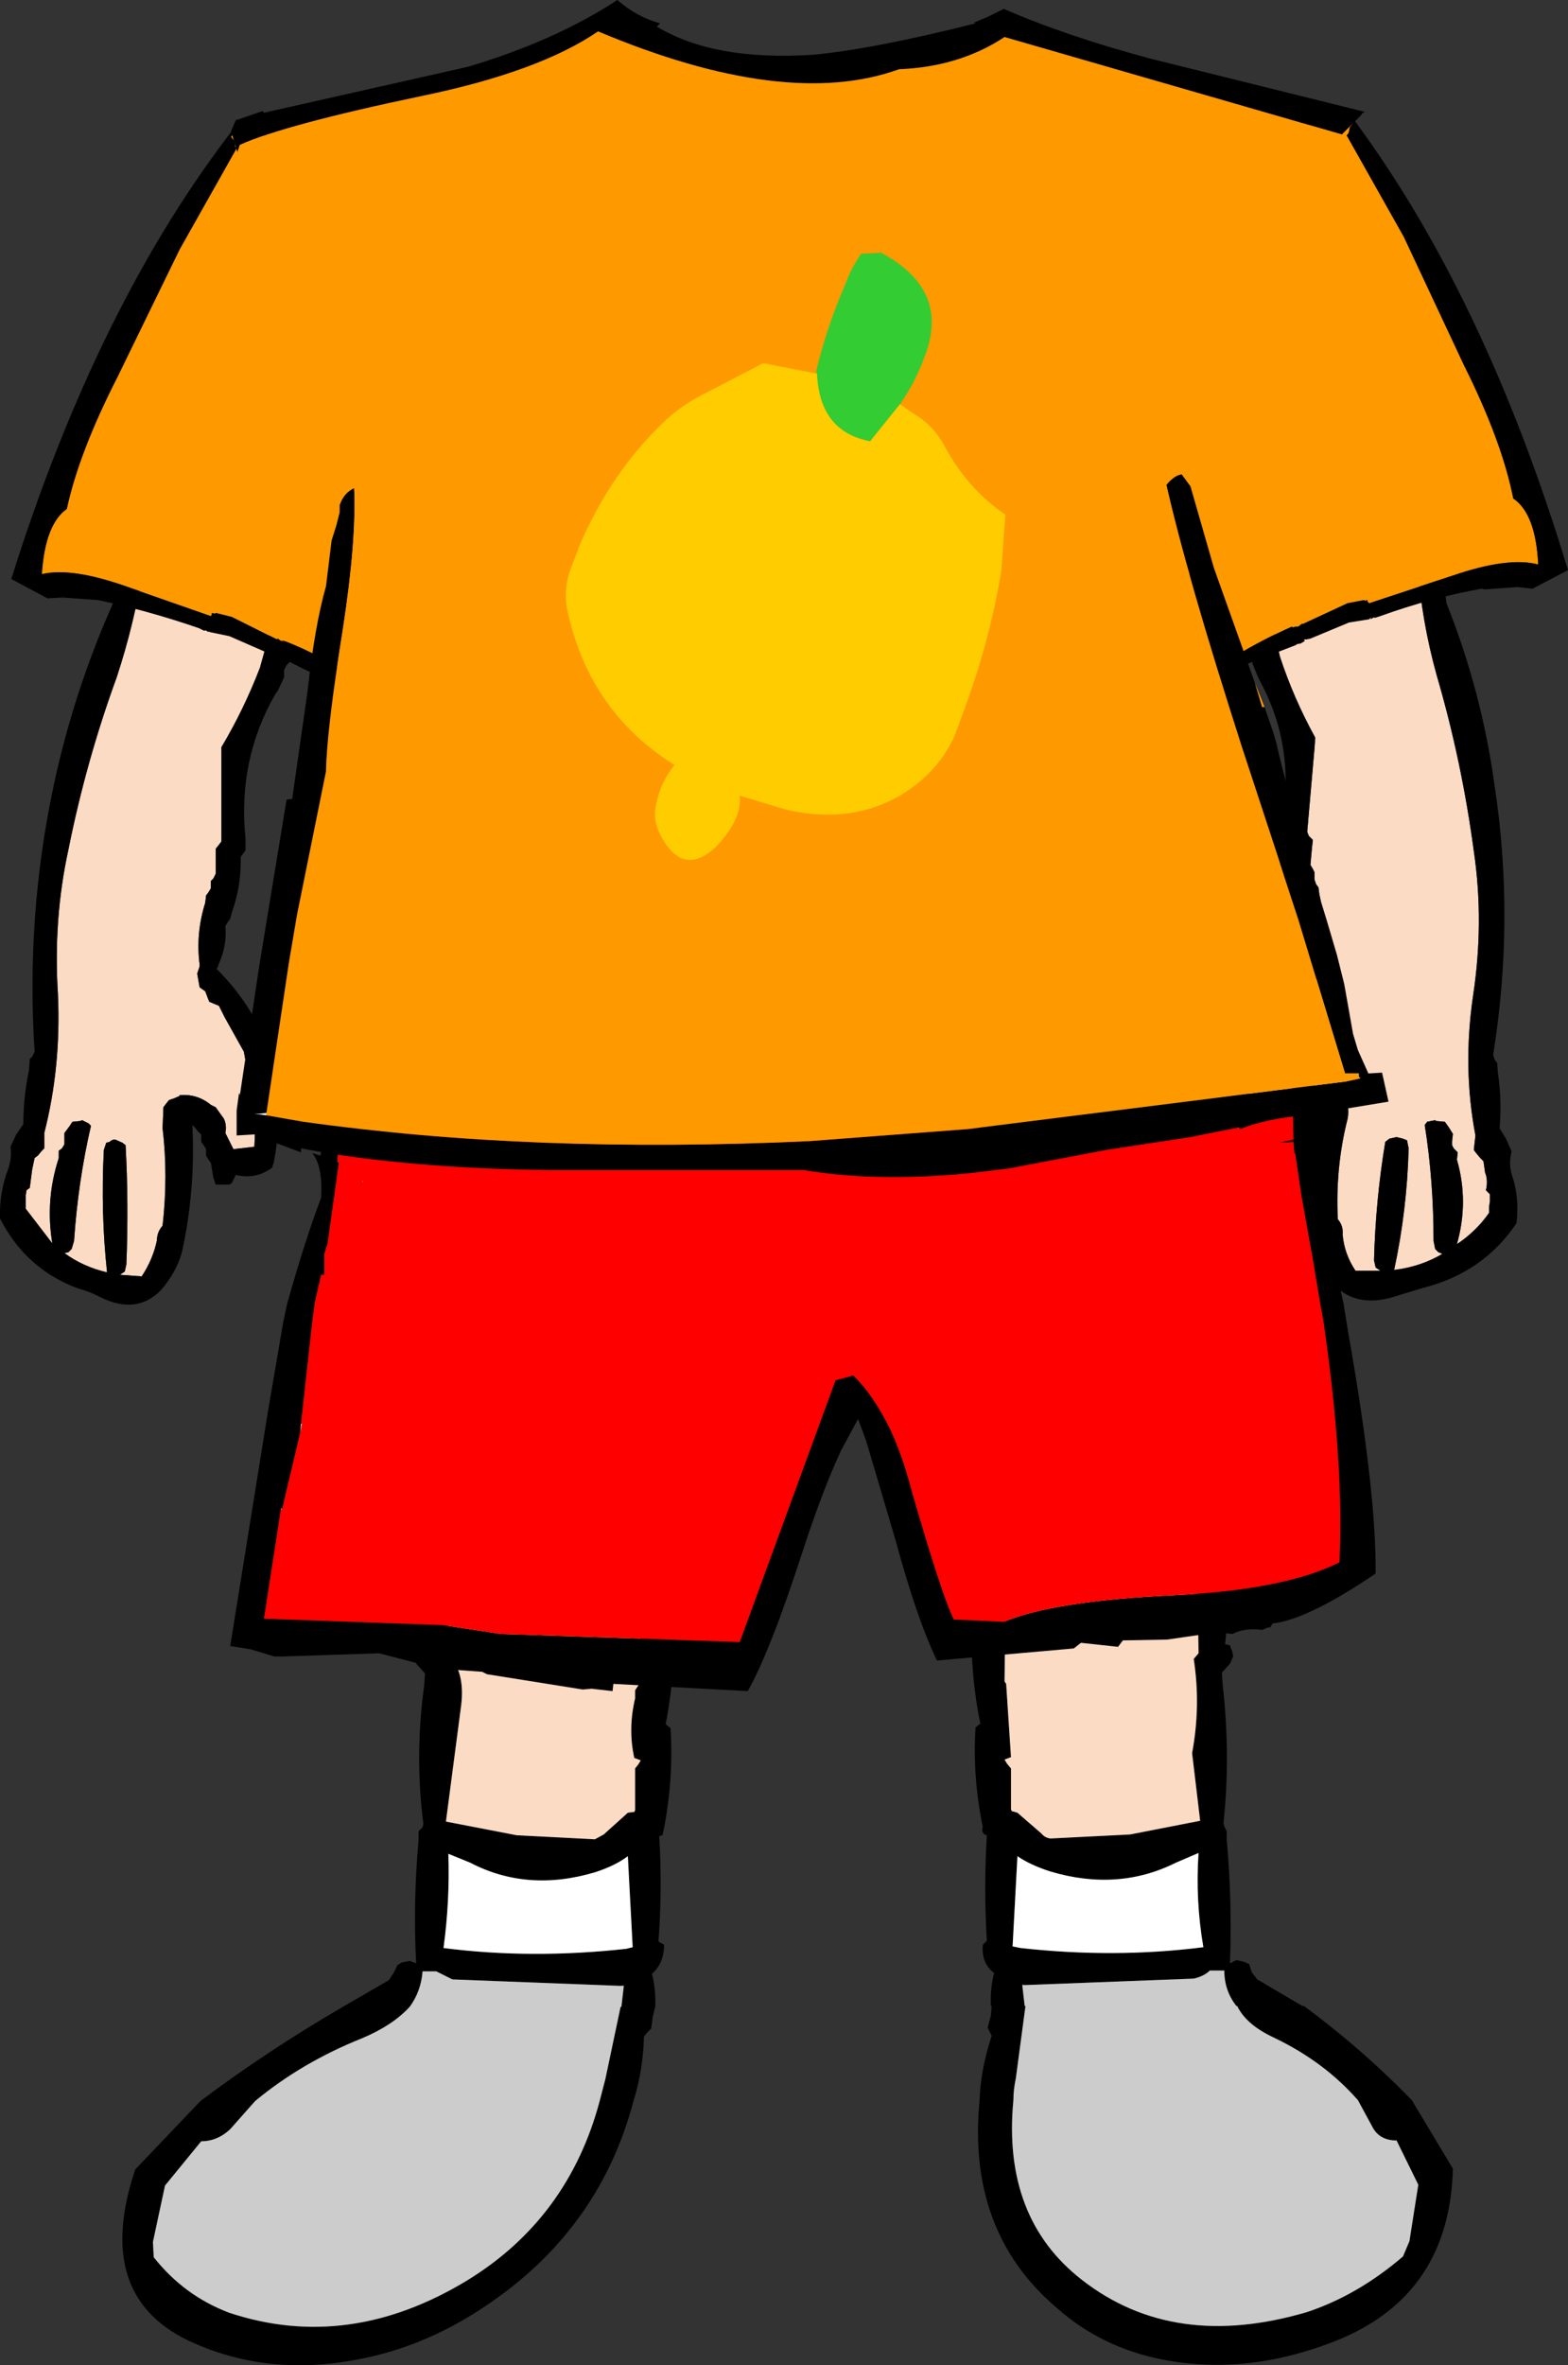 <?xml version="1.0" encoding="UTF-8" standalone="no"?>
<svg xmlns:xlink="http://www.w3.org/1999/xlink" height="146.85px" width="97.4px" xmlns="http://www.w3.org/2000/svg">
  <rect width="100%" height="100%" fill="#333333" stroke="none"/>
  <g transform="matrix(1.0, 0.0, 0.0, 1.0, 49.95, 25.2)">
    <path d="M-21.55 70.3 L-21.6 70.4 -21.65 70.9 -21.85 71.15 -22.0 71.45 -22.15 77.4 -22.15 77.5 Q-21.05 78.55 -21.3 80.65 L-22.25 87.9 -17.85 88.75 -13.0 89.0 -12.45 88.7 -10.95 87.35 -10.55 87.3 -10.5 87.2 -10.5 85.15 -10.5 84.6 -10.3 84.35 -10.15 84.1 -10.55 83.95 Q-10.95 82.15 -10.5 80.25 L-10.5 79.75 -10.3 79.45 -10.15 79.25 -10.2 73.5 -9.95 72.75 -9.9 72.7 -7.65 73.05 -8.0 73.6 -8.1 73.85 Q-7.85 77.95 -8.6 81.85 L-8.3 82.1 Q-8.1 85.15 -8.7 88.3 L-8.8 88.75 -9.0 88.8 Q-8.8 92.1 -9.05 95.35 L-8.95 95.4 -8.7 95.55 Q-8.7 96.7 -9.45 97.35 -9.2 98.35 -9.25 99.4 L-9.4 100.0 -9.5 100.75 -9.75 101.0 -9.95 101.25 Q-10.0 103.35 -10.6 105.25 -12.75 113.4 -20.05 118.15 -23.7 120.55 -27.75 121.3 -33.45 122.4 -38.3 120.1 -44.15 117.25 -41.55 109.5 L-37.5 105.25 Q-33.3 102.1 -28.65 99.4 L-25.8 97.75 -25.5 97.3 -25.25 96.8 -25.0 96.65 -24.5 96.55 -24.1 96.7 Q-24.3 92.95 -23.95 89.05 L-23.95 88.5 -23.7 88.25 -23.65 88.05 Q-24.2 83.8 -23.6 79.45 L-23.55 78.7 -24.05 78.15 -24.35 77.7 -24.25 77.4 -24.1 77.15 -24.05 77.0 -23.9 76.95 -23.85 76.95 Q-24.1 74.15 -23.95 71.25 L-23.95 70.75 -23.7 70.45 -23.55 70.25 -23.55 70.05 -21.55 70.3 M-11.45 98.1 L-21.85 97.7 -22.85 97.2 -23.7 97.2 Q-23.8 98.45 -24.5 99.4 -25.55 100.55 -27.45 101.35 -31.2 102.85 -34.1 105.25 L-35.65 107.0 Q-36.45 107.75 -37.45 107.75 L-39.7 110.5 -40.45 114.0 -40.4 114.95 Q-38.5 117.35 -35.7 118.4 -28.3 120.85 -20.95 116.4 -14.65 112.55 -12.7 105.25 L-12.35 103.9 -11.4 99.4 -11.35 99.4 -11.2 98.1 -11.2 98.05 -11.45 98.1 M-13.0 91.05 Q-17.2 92.3 -20.75 90.45 L-22.1 89.9 Q-22.0 92.8 -22.4 95.75 -16.95 96.45 -11.05 95.8 L-10.65 95.7 -10.95 90.05 Q-11.75 90.65 -13.0 91.05" fill="#000000" fill-rule="evenodd" stroke="none"/>
    <path d="M-21.55 70.3 L-21.5 70.3 Q-17.45 70.75 -13.65 71.8 L-9.9 72.7 -9.95 72.75 -10.2 73.5 -10.15 79.25 -10.3 79.45 -10.5 79.75 -10.5 80.25 Q-10.95 82.15 -10.55 83.95 L-10.15 84.1 -10.3 84.35 -10.5 84.6 -10.5 85.15 -10.5 87.2 -10.55 87.3 -10.95 87.35 -12.45 88.7 -13.0 89.0 -17.85 88.75 -22.25 87.9 -21.3 80.65 Q-21.05 78.55 -22.15 77.5 L-22.15 77.4 -22.0 71.45 -21.85 71.15 -21.65 70.9 -21.6 70.4 -21.55 70.3" fill="#fbdbc4" fill-rule="evenodd" stroke="none"/>
    <path d="M-11.2 98.1 L-11.35 99.4 -11.4 99.4 -12.35 103.9 -12.7 105.25 Q-14.65 112.55 -20.95 116.4 -28.3 120.85 -35.7 118.4 -38.5 117.35 -40.4 114.95 L-40.45 114.0 -39.7 110.5 -37.45 107.75 Q-36.45 107.75 -35.65 107.0 L-34.1 105.25 Q-31.2 102.85 -27.45 101.35 -25.55 100.55 -24.5 99.4 -23.8 98.45 -23.7 97.2 L-22.85 97.2 -21.85 97.7 -11.45 98.1 -11.2 98.1" fill="#cccccc" fill-rule="evenodd" stroke="none"/>
    <path d="M-13.0 91.05 Q-11.75 90.65 -10.95 90.05 L-10.65 95.7 -11.05 95.8 Q-16.95 96.45 -22.4 95.75 -22.0 92.8 -22.1 89.9 L-20.75 90.45 Q-17.2 92.3 -13.0 91.05" fill="#ffffff" fill-rule="evenodd" stroke="none"/>
    <path d="M10.85 69.65 L10.85 69.85 10.95 70.6 11.2 70.85 11.65 71.4 11.7 71.45 11.7 71.7 11.7 71.9 11.9 72.15 11.95 72.25 12.2 73.4 12.5 74.7 12.45 79.2 12.55 79.35 12.85 83.9 12.45 84.05 12.6 84.3 12.85 84.6 12.85 85.1 12.85 87.15 12.9 87.25 13.25 87.35 14.75 88.65 Q14.95 88.9 15.3 88.95 L20.25 88.7 24.6 87.85 24.1 83.65 Q24.65 80.7 24.2 77.8 L24.5 77.45 24.5 77.35 24.4 71.4 24.2 71.1 24.0 70.85 23.9 70.35 23.75 69.75 25.8 69.65 25.95 70.2 26.1 70.4 26.25 70.7 26.25 71.2 Q26.45 74.1 26.15 76.9 L26.2 76.9 26.45 76.95 26.5 77.1 26.6 77.35 26.65 77.65 26.45 78.1 25.95 78.65 26.0 79.4 Q26.5 83.8 26.05 88.0 L26.1 88.2 26.25 88.5 26.25 89.0 Q26.6 92.9 26.45 96.7 L26.85 96.5 27.3 96.6 27.65 96.75 27.8 97.25 28.15 97.7 30.95 99.35 31.05 99.35 Q34.7 102.05 37.75 105.2 L40.3 109.45 Q40.1 117.2 33.25 120.05 27.6 122.35 22.25 121.3 18.45 120.55 15.7 118.1 10.1 113.35 10.9 105.2 10.95 103.35 11.65 101.2 L11.55 101.0 11.4 100.7 11.6 99.95 11.65 99.35 11.6 99.35 Q11.55 98.3 11.8 97.3 11.0 96.7 11.1 95.55 L11.3 95.35 11.35 95.3 Q11.15 92.05 11.35 88.75 L11.2 88.7 Q11.0 88.5 11.1 88.25 10.45 85.1 10.65 82.05 L10.9 81.85 10.95 81.85 Q10.15 77.95 10.5 73.8 L10.35 73.55 8.95 71.2 8.9 70.7 8.6 69.6 10.85 69.65 M12.95 95.65 L13.45 95.75 Q19.3 96.4 24.8 95.7 24.3 92.8 24.5 89.85 L23.1 90.45 Q19.5 92.25 15.3 91.0 14.05 90.6 13.25 90.05 L12.95 95.65 M13.55 98.05 L13.7 99.35 13.75 99.35 13.15 103.85 Q13.0 104.55 13.0 105.2 12.3 112.5 17.25 116.35 22.95 120.8 31.25 118.35 34.4 117.3 37.2 114.9 L37.6 113.95 38.15 110.45 36.8 107.7 Q35.8 107.7 35.35 106.95 L34.4 105.2 Q32.3 102.8 29.15 101.3 27.45 100.5 26.9 99.35 L26.85 99.35 Q26.1 98.4 26.1 97.15 L25.2 97.15 Q24.85 97.5 24.2 97.65 L13.75 98.05 13.55 98.0 13.55 98.05" fill="#000000" fill-rule="evenodd" stroke="none"/>
    <path d="M23.75 69.75 L23.9 70.35 24.0 70.85 24.2 71.1 24.4 71.4 24.5 77.35 24.5 77.45 24.2 77.8 Q24.65 80.7 24.1 83.65 L24.6 87.85 20.25 88.7 15.3 88.95 Q14.95 88.9 14.75 88.65 L13.25 87.35 12.9 87.25 12.85 87.15 12.85 85.1 12.85 84.6 12.6 84.3 12.45 84.05 12.85 83.9 12.55 79.35 12.45 79.2 12.5 74.7 12.2 73.4 11.95 72.25 11.9 72.15 11.7 71.9 11.7 71.7 11.7 71.45 11.65 71.4 11.2 70.85 10.95 70.6 10.85 69.85 10.85 69.65 23.75 69.75" fill="#fbdbc4" fill-rule="evenodd" stroke="none"/>
    <path d="M13.75 98.05 L24.2 97.65 Q24.85 97.5 25.2 97.15 L26.1 97.15 Q26.1 98.4 26.85 99.35 L26.9 99.35 Q27.45 100.5 29.15 101.3 32.3 102.8 34.4 105.2 L35.35 106.95 Q35.8 107.7 36.8 107.7 L38.15 110.45 37.6 113.95 37.2 114.9 Q34.4 117.3 31.25 118.35 22.95 120.8 17.25 116.35 12.3 112.5 13.0 105.2 13.0 104.55 13.15 103.85 L13.75 99.35 13.7 99.35 13.55 98.05 13.75 98.05" fill="#cccccc" fill-rule="evenodd" stroke="none"/>
    <path d="M12.95 95.65 L13.25 90.05 Q14.05 90.6 15.3 91.0 19.5 92.25 23.1 90.45 L24.5 89.85 Q24.3 92.8 24.8 95.7 19.3 96.4 13.45 95.75 L12.95 95.65" fill="#ffffff" fill-rule="evenodd" stroke="none"/>
    <path d="M-41.15 7.35 L-41.05 7.15 -40.95 6.85 -40.8 6.7 -40.55 6.65 -40.05 6.55 -40.05 6.5 Q-35.5 6.85 -31.45 8.45 L-31.2 8.65 -31.0 8.9 -31.0 9.1 -31.0 9.15 -31.3 9.65 -31.95 9.6 -33.8 16.25 Q-34.8 18.85 -36.2 21.2 L-36.2 21.9 -36.2 27.05 -36.35 27.25 -36.55 27.5 -36.55 27.95 -36.55 29.05 -36.7 29.35 -36.85 29.5 -36.85 29.75 -36.85 29.95 -37.0 30.2 -37.15 30.4 -37.2 30.85 Q-37.8 32.75 -37.55 34.7 L-37.55 34.8 -37.7 35.25 -37.55 36.1 -37.2 36.35 -37.05 36.75 -36.95 37.0 -36.35 37.25 -36.0 37.95 -34.8 40.1 -34.55 41.5 Q-34.0 43.75 -34.15 46.0 L-35.45 46.15 -35.95 45.15 Q-35.85 44.65 -36.05 44.25 L-36.55 43.55 -36.85 43.4 Q-37.7 42.7 -38.8 42.8 L-38.8 42.85 -39.15 43.0 -39.45 43.1 -39.65 43.35 -39.8 43.55 -39.85 44.85 Q-39.5 47.8 -39.85 50.9 -40.2 51.3 -40.2 51.8 -40.45 53.0 -41.15 54.05 L-42.5 53.95 -42.2 53.75 -42.1 53.3 Q-41.95 49.5 -42.15 45.9 L-42.35 45.75 -42.8 45.55 Q-43.0 45.55 -43.15 45.7 L-43.35 45.75 -43.5 46.2 Q-43.7 50.1 -43.3 53.8 -44.8 53.45 -45.95 52.6 L-45.7 52.55 -45.5 52.35 -45.35 51.85 Q-45.1 48.15 -44.3 44.7 L-44.45 44.55 -44.85 44.35 -44.95 44.4 -45.45 44.45 -45.65 44.75 -45.95 45.15 -45.95 45.6 -45.95 45.85 -46.1 46.1 -46.3 46.25 -46.3 46.7 Q-47.15 49.3 -46.7 52.0 L-48.35 49.85 -48.35 49.45 -48.35 49.15 -48.35 49.0 -48.3 48.7 -48.1 48.55 -47.95 47.4 -47.8 46.7 -47.6 46.55 -47.35 46.25 -47.2 46.1 -47.2 45.15 Q-46.15 41.05 -46.35 36.55 -46.65 31.9 -45.7 27.55 -44.6 22.05 -42.7 16.85 -41.6 13.5 -41.05 10.05 L-40.85 9.55 -40.7 9.15 -40.45 9.0 Q-40.05 8.65 -39.95 8.3 L-40.3 8.2 Q-41.05 8.0 -41.15 7.35" fill="#fbdbc4" fill-rule="evenodd" stroke="none"/>
    <path d="M-31.0 9.1 L-30.8 9.2 Q-30.7 9.25 -30.55 9.4 -30.2 10.55 -30.85 11.65 L-31.0 11.85 Q-31.15 13.3 -31.55 14.6 L-31.65 15.0 -31.8 15.25 -31.95 15.45 -31.95 15.7 -31.95 15.9 -32.15 16.1 -32.3 16.4 -32.3 16.55 -32.3 16.85 -32.7 17.7 -32.85 17.9 Q-35.2 22.0 -34.7 26.85 L-34.7 27.6 -34.85 27.8 -35.0 28.0 Q-34.95 29.8 -35.55 31.45 L-35.65 31.85 -35.8 32.05 -35.95 32.3 Q-35.85 33.45 -36.3 34.5 L-36.45 34.9 -36.5 34.95 Q-31.55 39.9 -32.95 47.0 L-33.05 47.3 Q-34.05 48.05 -35.3 47.75 L-35.55 48.25 -35.7 48.35 -36.55 48.35 -36.7 47.9 -36.85 47.0 -37.0 46.8 -37.15 46.55 -37.15 46.35 -37.15 46.15 -37.3 45.9 -37.45 45.7 -37.45 45.45 -37.45 45.25 -37.65 45.05 -37.85 44.8 -38.0 44.65 Q-37.8 48.7 -38.65 52.55 -39.0 53.8 -39.95 54.9 -41.45 56.45 -43.7 55.35 -44.35 55.0 -45.1 54.8 -48.35 53.6 -49.95 50.45 -50.0 48.85 -49.45 47.4 -49.2 46.7 -49.3 46.0 L-48.95 45.25 -48.5 44.6 Q-48.5 42.9 -48.15 41.25 L-48.1 40.55 -47.95 40.4 -47.8 40.1 Q-48.35 31.65 -46.6 23.5 -45.35 17.7 -42.95 12.3 L-42.35 9.15 -42.2 8.5 -41.15 7.35 Q-41.05 8.0 -40.3 8.2 L-39.95 8.3 Q-40.05 8.65 -40.45 9.0 L-40.7 9.15 -40.85 9.55 -41.05 10.05 Q-41.6 13.5 -42.7 16.85 -44.6 22.05 -45.7 27.55 -46.65 31.9 -46.35 36.55 -46.15 41.05 -47.2 45.15 L-47.2 46.1 -47.35 46.25 -47.6 46.55 -47.8 46.7 -47.95 47.4 -48.1 48.55 -48.3 48.7 -48.35 49.0 -48.35 49.15 -48.35 49.45 -48.35 49.85 -46.7 52.0 Q-47.15 49.3 -46.3 46.7 L-46.3 46.25 -46.1 46.1 -45.95 45.85 -45.95 45.6 -45.95 45.15 -45.65 44.75 -45.45 44.45 -44.95 44.4 -44.85 44.35 -44.45 44.55 -44.3 44.7 Q-45.1 48.15 -45.35 51.85 L-45.5 52.35 -45.7 52.55 -45.95 52.6 Q-44.8 53.45 -43.3 53.8 -43.7 50.1 -43.5 46.2 L-43.35 45.75 -43.15 45.7 Q-43.0 45.55 -42.8 45.55 L-42.35 45.75 -42.15 45.9 Q-41.95 49.5 -42.1 53.3 L-42.2 53.75 -42.5 53.95 -41.15 54.05 Q-40.45 53.0 -40.2 51.8 -40.2 51.3 -39.85 50.9 -39.5 47.8 -39.85 44.85 L-39.8 43.55 -39.65 43.35 -39.45 43.1 -39.15 43.0 -38.8 42.85 -38.8 42.8 Q-37.7 42.7 -36.85 43.4 L-36.55 43.55 -36.05 44.25 Q-35.85 44.65 -35.95 45.15 L-35.45 46.15 -34.15 46.0 Q-34.0 43.75 -34.55 41.5 L-34.8 40.1 -36.0 37.95 -36.35 37.25 -36.95 37.0 -37.05 36.75 -37.2 36.35 -37.55 36.1 -37.7 35.25 -37.55 34.8 -37.55 34.7 Q-37.8 32.75 -37.2 30.85 L-37.15 30.4 -37.0 30.2 -36.85 29.95 -36.85 29.75 -36.85 29.5 -36.7 29.35 -36.55 29.05 -36.55 27.95 -36.55 27.5 -36.35 27.25 -36.2 27.05 -36.2 21.9 -36.2 21.2 Q-34.8 18.85 -33.8 16.25 L-31.95 9.6 -31.3 9.65 -31.0 9.15 -31.0 9.1" fill="#000000" fill-rule="evenodd" stroke="none"/>
    <path d="M38.35 7.2 L38.35 6.95 38.15 6.65 38.0 6.5 37.85 6.45 37.3 6.35 37.3 6.25 Q32.2 6.25 27.6 7.6 27.45 7.6 27.35 7.75 L27.15 8.0 27.1 8.2 27.1 8.25 27.35 8.75 28.05 8.75 29.55 15.55 Q30.4 18.15 31.75 20.6 L31.7 21.3 31.25 26.45 31.35 26.7 31.6 26.95 31.55 27.4 31.45 28.5 31.6 28.75 31.7 28.95 31.7 29.15 31.7 29.4 31.8 29.7 31.95 29.9 32.0 30.3 Q32.45 32.3 32.05 34.2 L32.05 34.25 32.15 34.75 Q32.3 35.15 31.95 35.55 L31.55 35.8 31.35 36.2 31.15 36.45 30.5 36.65 30.05 37.3 Q29.5 38.45 28.55 39.35 L28.15 40.75 Q27.35 42.9 27.35 45.2 L28.7 45.4 29.35 44.5 Q29.3 44.0 29.6 43.6 L30.2 42.95 30.5 42.8 Q31.5 42.2 32.65 42.35 L32.65 42.4 33.05 42.6 33.4 42.7 33.55 42.9 33.7 43.15 Q33.9 43.85 33.7 44.5 33.0 47.4 33.15 50.5 33.5 50.9 33.45 51.45 33.55 52.65 34.25 53.7 L35.8 53.7 35.5 53.5 35.4 53.05 Q35.5 49.3 36.1 45.7 L36.35 45.5 36.8 45.4 37.2 45.5 37.45 45.6 37.55 46.1 Q37.45 49.95 36.65 53.65 38.3 53.45 39.65 52.65 L39.4 52.55 39.2 52.35 39.1 51.85 Q39.1 48.1 38.55 44.65 L38.7 44.45 39.2 44.35 39.25 44.4 39.8 44.45 40.05 44.8 40.3 45.2 40.25 45.65 40.25 45.9 40.35 46.1 40.6 46.35 40.55 46.8 Q41.3 49.4 40.55 52.05 41.75 51.25 42.55 50.1 L42.55 49.7 42.6 49.4 42.6 49.25 42.6 48.95 42.35 48.7 Q42.5 48.1 42.3 47.6 L42.2 46.9 42.0 46.7 41.75 46.4 41.6 46.2 41.7 45.3 Q40.9 41.1 41.55 36.65 42.25 32.05 41.6 27.65 40.85 22.05 39.3 16.75 38.35 13.35 38.1 9.85 L37.85 9.35 37.75 8.95 37.4 8.75 36.95 8.05 37.35 7.95 Q38.25 7.8 38.35 7.2" fill="#fbdbc4" fill-rule="evenodd" stroke="none"/>
    <path d="M27.1 8.2 L26.85 8.3 26.6 8.45 Q26.1 9.55 26.7 10.75 L26.85 10.95 Q26.9 12.35 27.25 13.75 L27.3 14.15 27.45 14.35 27.55 14.6 27.55 14.8 27.5 15.05 27.75 15.25 27.85 15.55 27.85 15.7 27.85 16.0 28.2 16.85 28.35 17.15 Q30.6 21.35 29.6 26.15 L29.55 26.9 29.65 27.1 29.8 27.35 Q29.6 29.15 30.15 30.8 L30.15 31.25 30.35 31.4 30.5 31.7 Q30.3 32.85 30.7 33.9 L30.8 34.3 30.85 34.35 Q25.0 38.95 25.9 46.15 L26.0 46.4 Q27.05 47.2 28.4 47.0 L28.7 47.55 28.8 47.7 29.75 47.75 29.95 47.3 30.2 46.4 30.35 46.25 30.55 45.95 30.55 45.8 30.55 45.55 30.75 45.35 30.95 45.1 31.0 44.9 31.0 44.7 31.2 44.5 31.5 44.3 31.65 44.15 Q31.05 48.2 31.65 52.05 31.95 53.35 32.85 54.5 34.35 56.15 37.0 55.2 L38.5 54.75 Q42.2 53.8 44.25 50.75 44.45 49.15 43.95 47.7 43.75 47.0 43.95 46.3 L43.6 45.5 43.2 44.85 Q43.35 43.15 43.1 41.45 L43.05 40.8 42.9 40.6 42.8 40.3 Q44.15 31.9 42.9 23.65 42.1 17.75 39.9 12.25 L39.55 9.05 39.45 8.4 38.35 7.2 Q38.25 7.8 37.35 7.95 L36.95 8.05 37.4 8.75 37.75 8.95 37.85 9.35 38.1 9.85 Q38.35 13.35 39.3 16.75 40.85 22.05 41.6 27.65 42.25 32.05 41.55 36.65 40.9 41.1 41.7 45.3 L41.6 46.2 41.75 46.4 42.0 46.7 42.2 46.9 42.3 47.6 Q42.5 48.1 42.35 48.7 L42.6 48.95 42.6 49.25 42.6 49.4 42.55 49.7 42.55 50.1 Q41.75 51.25 40.55 52.05 41.3 49.4 40.55 46.8 L40.6 46.35 40.35 46.1 40.25 45.9 40.25 45.65 40.3 45.2 40.05 44.8 39.8 44.45 39.25 44.4 39.2 44.35 38.7 44.45 38.55 44.65 Q39.1 48.1 39.1 51.85 L39.2 52.35 39.4 52.55 39.65 52.65 Q38.3 53.45 36.65 53.65 37.45 49.95 37.55 46.1 L37.45 45.6 37.2 45.5 36.8 45.4 36.35 45.5 36.1 45.7 Q35.5 49.3 35.4 53.05 L35.5 53.5 35.8 53.7 34.25 53.7 Q33.55 52.65 33.45 51.45 33.5 50.9 33.15 50.5 33.0 47.4 33.7 44.5 33.9 43.85 33.7 43.15 L33.55 42.9 33.4 42.7 33.05 42.6 32.65 42.4 32.65 42.35 Q31.5 42.2 30.5 42.8 L30.2 42.95 29.6 43.6 Q29.3 44.0 29.35 44.5 L28.7 45.4 27.35 45.2 Q27.35 42.9 28.15 40.75 L28.55 39.35 Q29.5 38.45 30.05 37.3 L30.5 36.65 31.15 36.45 31.35 36.2 31.55 35.8 31.95 35.55 Q32.3 35.15 32.15 34.75 L32.05 34.25 32.05 34.2 Q32.45 32.3 32.0 30.3 L31.95 29.9 31.8 29.7 31.7 29.4 31.7 29.15 31.7 28.95 31.6 28.75 31.45 28.5 31.55 27.4 31.6 26.95 31.35 26.7 31.25 26.45 31.7 21.3 31.75 20.6 Q30.4 18.15 29.55 15.55 L28.05 8.75 27.35 8.75 27.1 8.25 27.1 8.2" fill="#000000" fill-rule="evenodd" stroke="none"/>
    <path d="M31.65 42.25 L31.8 42.4 31.95 45.25 32.65 45.05 32.75 45.2 32.1 45.45 Q32.05 47.0 32.3 49.1 L32.8 52.6 33.5 55.7 33.8 57.55 Q35.55 67.45 35.5 72.5 31.3 75.35 29.1 75.6 L28.95 75.85 28.8 75.85 28.45 76.0 Q27.4 75.85 26.6 76.25 L25.65 76.15 22.55 76.6 19.8 76.65 19.5 77.05 17.2 76.8 16.75 77.15 8.25 77.9 Q7.0 75.3 5.7 70.5 L3.85 64.25 3.35 62.9 2.3 64.85 Q1.15 67.3 -0.15 71.3 -2.1 77.3 -3.5 79.8 L-11.85 79.35 -11.9 79.8 -13.2 79.65 -13.75 79.7 -19.7 78.75 -20.0 78.6 -22.75 78.4 -26.4 77.45 -32.4 77.65 -32.9 77.65 -34.4 77.2 -35.65 77.0 -33.3 62.4 -32.35 56.85 -32.1 55.7 Q-31.05 51.95 -30.0 49.15 L-30.0 49.1 Q-29.9 47.2 -30.55 46.4 L-30.05 46.55 -29.9 45.85 -29.85 45.45 -29.4 44.75 -29.3 44.45 Q-28.65 43.9 -27.8 43.95 L20.1 43.95 Q25.85 43.95 31.1 42.1 L31.65 42.25 M-32.5 68.5 L-33.55 75.3 -22.45 75.7 -18.85 76.25 -4.0 76.75 1.95 60.5 3.05 60.2 Q4.3 61.4 5.35 63.55 6.1 65.15 6.65 67.25 8.55 73.85 9.3 75.35 L12.4 75.5 Q15.5 74.2 22.95 73.85 29.9 73.5 33.25 71.8 33.55 65.7 32.25 56.8 L32.05 55.7 31.6 53.0 30.9 49.1 30.5 46.4 30.45 46.4 30.4 45.7 29.55 45.75 30.4 45.55 30.35 43.45 Q24.75 44.9 18.8 44.85 -4.8 44.75 -28.25 45.2 L-28.5 45.3 -28.9 45.85 -29.0 46.95 -28.9 47.0 -29.6 52.0 -29.8 52.65 -29.8 53.95 -30.0 53.95 -30.4 55.7 -30.55 56.85 -30.9 60.0 -31.25 63.2 -31.3 63.75 -32.4 68.4 -32.4 68.5 -32.5 68.45 -32.5 68.5" fill="#000000" fill-rule="evenodd" stroke="none"/>
    <path d="M-31.25 63.2 L-30.9 60.0 -30.55 56.85 -30.4 55.7 -30.0 53.95 -29.8 53.95 -29.8 52.65 -29.6 52.0 -28.9 47.0 -29.0 46.95 -28.9 45.85 -28.5 45.3 -28.25 45.2 Q-4.8 44.75 18.8 44.85 24.75 44.9 30.35 43.45 L30.4 45.55 29.55 45.75 30.4 45.7 30.45 46.4 30.5 46.4 30.9 49.1 31.6 53.0 32.05 55.7 32.25 56.8 Q33.55 65.7 33.25 71.8 29.9 73.5 22.95 73.85 15.5 74.2 12.4 75.5 L9.3 75.35 Q8.55 73.85 6.65 67.25 6.1 65.15 5.35 63.55 4.3 61.4 3.05 60.2 L1.95 60.5 -4.0 76.75 -18.85 76.25 -22.45 75.7 -33.55 75.3 -32.5 68.5 -32.4 68.5 -32.4 68.4 -31.3 63.75 -31.2 63.2 -31.25 63.2 M-27.45 48.2 L-27.4 48.15 -27.4 48.1 -27.45 48.2 M-17.65 55.7 L-17.6 55.7 -17.65 55.7" fill="#ff0000" fill-rule="evenodd" stroke="none"/>
    <path d="M-31.25 63.2 L-31.2 63.2 -31.3 63.75 -31.25 63.2 M-32.4 68.5 L-32.5 68.5 -32.5 68.45 -32.4 68.5 M-27.45 48.2 L-27.4 48.1 -27.4 48.15 -27.45 48.2 M-17.65 55.7 L-17.6 55.7 -17.65 55.7" fill="#ffffff" fill-rule="evenodd" stroke="none"/>
    <path d="M-14.1 -5.15 L-14.4 -4.75 -14.85 -4.85 -15.0 -5.05 -15.05 -5.15 -16.7 -3.55 Q-17.75 -1.65 -19.05 0.15 L-19.6 0.8 -19.6 0.85 -19.65 0.85 -19.7 0.9 -20.85 2.25 -20.9 2.5 -21.35 3.0 -21.4 3.2 -21.75 3.95 -21.85 4.15 -22.3 5.0 -22.35 5.3 Q-22.6 6.55 -23.1 7.65 L-23.2 7.75 -26.15 12.15 -26.2 12.35 -27.2 14.55 -27.2 14.75 Q-27.2 15.55 -27.75 15.95 L-27.75 16.15 -27.8 16.8 -27.95 16.75 -28.55 16.5 Q-30.25 15.4 -32.15 14.65 L-32.3 14.6 -32.45 14.6 -32.5 14.6 -32.7 14.45 -32.75 14.5 -35.55 13.1 -36.55 12.85 -36.6 12.9 -36.8 12.85 -36.8 12.95 -36.85 13.05 -42.0 11.25 Q-45.5 10.0 -47.35 10.45 -47.15 7.35 -45.8 6.4 -45.05 2.9 -42.65 -1.8 L-38.8 -9.7 -35.25 -16.0 -35.35 -16.1 -35.35 -16.2 -35.4 -16.45 -35.6 -16.7 -35.5 -16.85 -35.4 -17.05 -35.2 -17.2 -35.0 -17.2 Q-30.4 -15.95 -26.25 -13.5 -23.35 -11.75 -20.2 -10.5 L-18.15 -9.75 -16.05 -8.2 -14.4 -7.1 -14.5 -7.0 -14.55 -6.65 -14.6 -6.45 Q-14.55 -5.65 -14.1 -5.15" fill="#ff9900" fill-rule="evenodd" stroke="none"/>
    <path d="M-35.2 -17.2 L-35.4 -17.05 -35.5 -16.85 -35.6 -16.7 -35.4 -16.45 -35.35 -16.2 -35.35 -16.1 -35.25 -16.0 -38.8 -9.7 -42.65 -1.8 Q-45.05 2.9 -45.8 6.4 -47.15 7.35 -47.35 10.45 -45.5 10.0 -42.0 11.25 L-36.85 13.05 -36.8 12.95 -36.8 12.85 -36.6 12.9 -36.55 12.85 -35.55 13.1 -32.75 14.5 -32.7 14.45 -32.5 14.6 -32.45 14.6 -32.3 14.6 -32.15 14.65 Q-30.25 15.4 -28.55 16.5 L-27.95 16.75 -27.8 16.8 -27.75 16.15 -27.75 15.95 Q-27.2 15.55 -27.2 14.75 L-27.2 14.55 -26.2 12.35 -26.15 12.15 -23.2 7.75 -23.1 7.65 Q-22.6 6.55 -22.35 5.3 L-22.3 5.0 -21.85 4.15 -21.75 3.95 -21.4 3.2 -21.35 3.0 -20.9 2.5 -20.85 2.25 -19.7 0.9 -19.65 0.85 -19.6 0.85 -19.6 0.8 -19.05 0.15 Q-17.75 -1.65 -16.7 -3.55 L-15.05 -5.15 -15.0 -5.05 -14.85 -4.85 -14.4 -4.75 -14.1 -5.15 -13.9 -5.05 -18.8 0.95 -18.75 1.05 -18.7 1.1 -18.7 1.4 -18.8 1.45 -18.95 1.5 -19.75 3.4 -19.9 3.6 Q-21.1 5.3 -21.9 7.35 L-22.0 7.65 Q-22.4 8.2 -22.45 8.9 L-22.5 9.1 -23.5 10.65 -23.55 10.75 Q-25.55 12.75 -26.4 15.55 L-26.5 15.65 -26.8 17.45 -26.95 17.7 -27.3 17.65 -27.4 17.75 -27.7 17.65 Q-30.1 16.95 -32.3 15.7 L-32.35 15.7 -32.65 15.7 -32.9 15.5 -32.9 15.35 -32.95 15.45 -33.3 15.35 -35.7 14.3 -36.9 14.05 -37.0 14.0 -37.0 14.05 -37.15 13.95 -37.3 13.95 -37.6 13.8 Q-40.8 12.7 -43.9 12.05 L-44.0 12.05 -46.05 11.9 -47.0 11.95 -49.25 10.75 Q-43.85 -6.45 -35.25 -17.45 L-35.2 -17.2" fill="#000000" fill-rule="evenodd" stroke="none"/>
    <path d="M12.5 -6.4 L12.75 -5.9 13.2 -6.1 13.4 -6.3 15.1 -4.75 Q16.1 -2.8 17.4 -1.0 L17.95 -0.35 17.95 -0.3 18.0 -0.25 18.05 -0.25 19.2 1.15 19.2 1.35 19.65 1.9 19.7 2.1 Q19.75 2.55 20.1 2.85 L20.1 3.05 20.55 3.9 20.65 4.2 Q20.85 5.5 21.35 6.6 L21.45 6.65 24.4 11.2 24.4 11.35 25.45 13.55 25.4 13.75 Q25.4 14.55 25.95 14.95 L25.95 15.2 26.0 15.85 26.15 15.75 26.75 15.55 Q28.5 14.5 30.3 13.7 L30.35 13.75 30.55 13.7 30.7 13.7 30.75 13.65 30.95 13.5 30.95 13.55 33.75 12.25 34.8 12.05 34.8 12.1 35.0 12.05 35.0 12.15 35.1 12.25 40.25 10.55 Q43.75 9.35 45.6 9.85 45.45 6.7 44.05 5.75 43.35 2.2 41.0 -2.5 L37.25 -10.5 33.7 -16.8 33.8 -16.9 33.85 -17.05 33.9 -17.3 34.1 -17.55 34.0 -17.7 33.9 -17.9 33.7 -18.05 33.5 -18.05 Q28.9 -16.85 24.7 -14.5 21.8 -12.8 18.6 -11.65 L16.55 -10.9 14.45 -9.4 12.75 -8.3 12.85 -8.2 12.95 -7.85 13.0 -7.7 Q12.9 -6.85 12.5 -6.4" fill="#ff9900" fill-rule="evenodd" stroke="none"/>
    <path d="M33.7 -18.05 L33.9 -17.9 34.0 -17.7 34.1 -17.55 33.9 -17.3 33.85 -17.05 33.8 -16.9 33.7 -16.8 37.25 -10.5 41.0 -2.5 Q43.35 2.2 44.05 5.75 45.45 6.7 45.6 9.85 43.75 9.35 40.25 10.55 L35.1 12.25 35.0 12.15 35.0 12.05 34.8 12.1 34.8 12.05 33.75 12.25 30.95 13.55 30.95 13.5 30.75 13.65 30.7 13.7 30.55 13.7 30.35 13.75 30.3 13.7 Q28.5 14.5 26.75 15.55 L26.15 15.75 26.0 15.85 25.95 15.2 25.95 14.95 Q25.4 14.55 25.4 13.75 L25.45 13.55 24.4 11.35 24.4 11.2 21.45 6.65 21.35 6.6 Q20.85 5.5 20.65 4.2 L20.55 3.9 20.1 3.05 20.1 2.85 Q19.75 2.55 19.7 2.1 L19.65 1.9 19.2 1.35 19.2 1.15 18.05 -0.25 18.0 -0.25 17.95 -0.3 17.95 -0.35 17.4 -1.0 Q16.1 -2.8 15.1 -4.75 L13.4 -6.3 13.2 -6.1 12.75 -5.9 12.5 -6.4 12.35 -6.3 17.1 -0.2 17.05 -0.1 17.0 -0.05 Q16.95 0.15 17.05 0.25 L17.15 0.3 17.25 0.35 18.05 2.3 18.2 2.45 Q19.35 4.25 20.15 6.3 L20.25 6.55 20.7 7.8 20.75 8.05 21.8 9.65 Q23.75 11.75 24.6 14.55 L24.7 14.65 25.0 16.45 25.1 16.65 25.5 16.6 25.6 16.7 25.9 16.65 30.55 14.85 30.6 14.8 30.85 14.75 31.1 14.6 31.05 14.5 31.2 14.5 31.45 14.45 33.85 13.45 35.1 13.25 35.2 13.15 35.2 13.25 35.35 13.15 35.5 13.15 35.8 13.05 Q39.0 11.9 42.1 11.35 L42.25 11.4 44.3 11.25 45.25 11.35 47.45 10.2 Q42.2 -7.15 33.75 -18.3 L33.7 -18.05" fill="#000000" fill-rule="evenodd" stroke="none"/>
    <path d="M33.4 -16.85 L12.45 -22.9 Q9.65 -21.05 5.9 -20.9 -1.15 -18.35 -12.8 -23.25 -16.45 -20.75 -23.7 -19.25 -32.3 -17.45 -35.05 -16.2 L-35.2 -15.75 -35.6 -17.05 -35.3 -17.75 -35.25 -17.75 -33.65 -18.3 -33.55 -18.2 -20.9 -21.05 Q-15.5 -22.65 -11.6 -25.2 -10.4 -24.15 -8.95 -23.75 L-9.15 -23.55 Q-5.6 -21.4 0.55 -21.8 4.3 -22.15 10.65 -23.75 L10.55 -23.8 11.4 -24.15 12.4 -24.65 Q16.3 -22.95 21.55 -21.55 L34.85 -18.25 Q34.65 -18.2 34.6 -18.05 L33.4 -16.85 M-28.85 6.15 Q-28.6 5.4 -27.95 5.1 -27.8 8.35 -28.65 13.85 -29.65 20.1 -29.7 22.7 L-31.5 31.6 -32.0 34.55 -33.4 43.9 -33.8 43.95 -34.15 43.95 -33.4 44.05 -31.1 44.45 Q-16.8 46.45 0.35 45.65 L10.2 44.9 33.65 41.95 34.55 41.75 34.45 41.65 34.45 41.45 33.6 41.45 30.7 31.9 29.75 29.0 29.4 27.9 27.2 21.2 Q23.75 10.45 22.5 4.9 23.0 4.3 23.45 4.25 L24.0 5.0 25.45 10.05 28.0 17.2 28.45 18.7 28.6 18.7 29.15 20.3 29.35 21.0 Q29.95 23.75 31.85 29.95 L32.45 31.9 33.1 34.1 33.55 35.9 34.1 39.0 34.4 40.0 35.05 41.45 35.9 41.4 36.3 43.2 31.45 44.0 Q28.65 44.25 27.1 44.9 L27.0 44.8 24.0 45.4 18.75 46.2 12.7 47.35 10.2 47.65 Q4.4 48.2 0.0 47.45 L-15.7 47.45 Q-24.75 47.35 -31.25 46.1 L-31.25 46.35 -32.85 45.75 Q-33.1 45.3 -33.55 45.2 L-35.25 45.3 -35.25 44.7 -35.25 43.75 -35.1 42.65 -35.05 42.8 -33.85 34.8 -32.15 24.45 -31.8 24.4 -30.85 17.75 Q-30.4 13.65 -29.7 11.2 L-29.35 8.35 -29.05 7.4 -28.85 6.6 -28.85 6.15 M3.9 1.15 L4.3 1.25 4.0 1.3 3.9 1.15" fill="#000000" fill-rule="evenodd" stroke="none"/>
    <path d="M-35.2 -15.75 L-35.05 -16.2 Q-32.3 -17.45 -23.7 -19.25 -16.45 -20.75 -12.8 -23.25 -1.15 -18.35 5.9 -20.9 9.65 -21.05 12.45 -22.9 L33.4 -16.85 Q32.05 -15.25 31.2 -13.3 L29.5 -10.7 28.15 -8.15 Q26.15 -4.2 24.5 -0.05 L23.45 2.2 Q22.95 3.05 23.4 4.05 L23.45 4.25 Q23.0 4.3 22.5 4.9 23.75 10.45 27.2 21.2 L29.4 27.9 29.75 29.0 30.7 31.9 33.6 41.45 34.45 41.45 34.45 41.65 34.55 41.75 33.65 41.95 10.2 44.9 0.35 45.65 Q-16.8 46.45 -31.1 44.45 L-33.4 44.05 -33.4 43.9 -32.0 34.55 -31.5 31.6 -29.7 22.7 Q-29.65 20.1 -28.65 13.85 -27.8 8.35 -27.95 5.1 -28.6 5.4 -28.85 6.15 -28.95 5.4 -29.85 5.4 L-29.95 5.5 -31.25 4.75 Q-32.05 -5.15 -34.85 -14.75 L-35.2 -15.75 M3.9 1.15 L4.0 1.3 4.3 1.25 3.9 1.15 M28.0 17.2 L28.6 18.7 28.45 18.7 28.0 17.2" fill="#ff9900" fill-rule="evenodd" stroke="none"/>
    <path d="M-33.4 43.9 L-33.4 44.05 -34.15 43.95 -33.8 43.95 -33.4 43.9" fill="#ffffff" fill-rule="evenodd" stroke="none"/>
    <path d="M0.8 -2.0 L0.75 -2.15 Q1.4 -4.9 2.6 -7.65 2.95 -8.6 3.55 -9.45 L4.7 -9.5 4.7 -9.55 Q9.1 -7.25 7.5 -3.1 6.9 -1.45 5.95 -0.1 L4.1 2.2 Q0.95 1.6 0.8 -2.0" fill="#33cc33" fill-rule="evenodd" stroke="none"/>
    <path d="M5.95 -0.1 L6.75 0.45 Q8.05 1.2 8.75 2.55 10.2 5.2 12.5 6.75 L12.25 10.25 Q11.5 14.7 9.95 18.85 L9.4 20.35 Q8.45 22.6 6.2 24.05 2.95 26.05 -1.2 25.05 L-4.0 24.2 Q-3.85 25.7 -5.5 27.4 -7.6 29.35 -9.0 26.5 -9.4 25.65 -9.2 24.8 -8.95 23.4 -8.05 22.3 -13.25 19.05 -14.65 12.95 -15.0 11.6 -14.55 10.25 L-13.9 8.55 Q-11.9 3.95 -8.5 0.8 -7.5 -0.1 -6.3 -0.7 L-2.55 -2.65 0.8 -2.0 Q0.95 1.6 4.1 2.2 L5.95 -0.1" fill="#ffcc00" fill-rule="evenodd" stroke="none"/>
  </g>
</svg>
